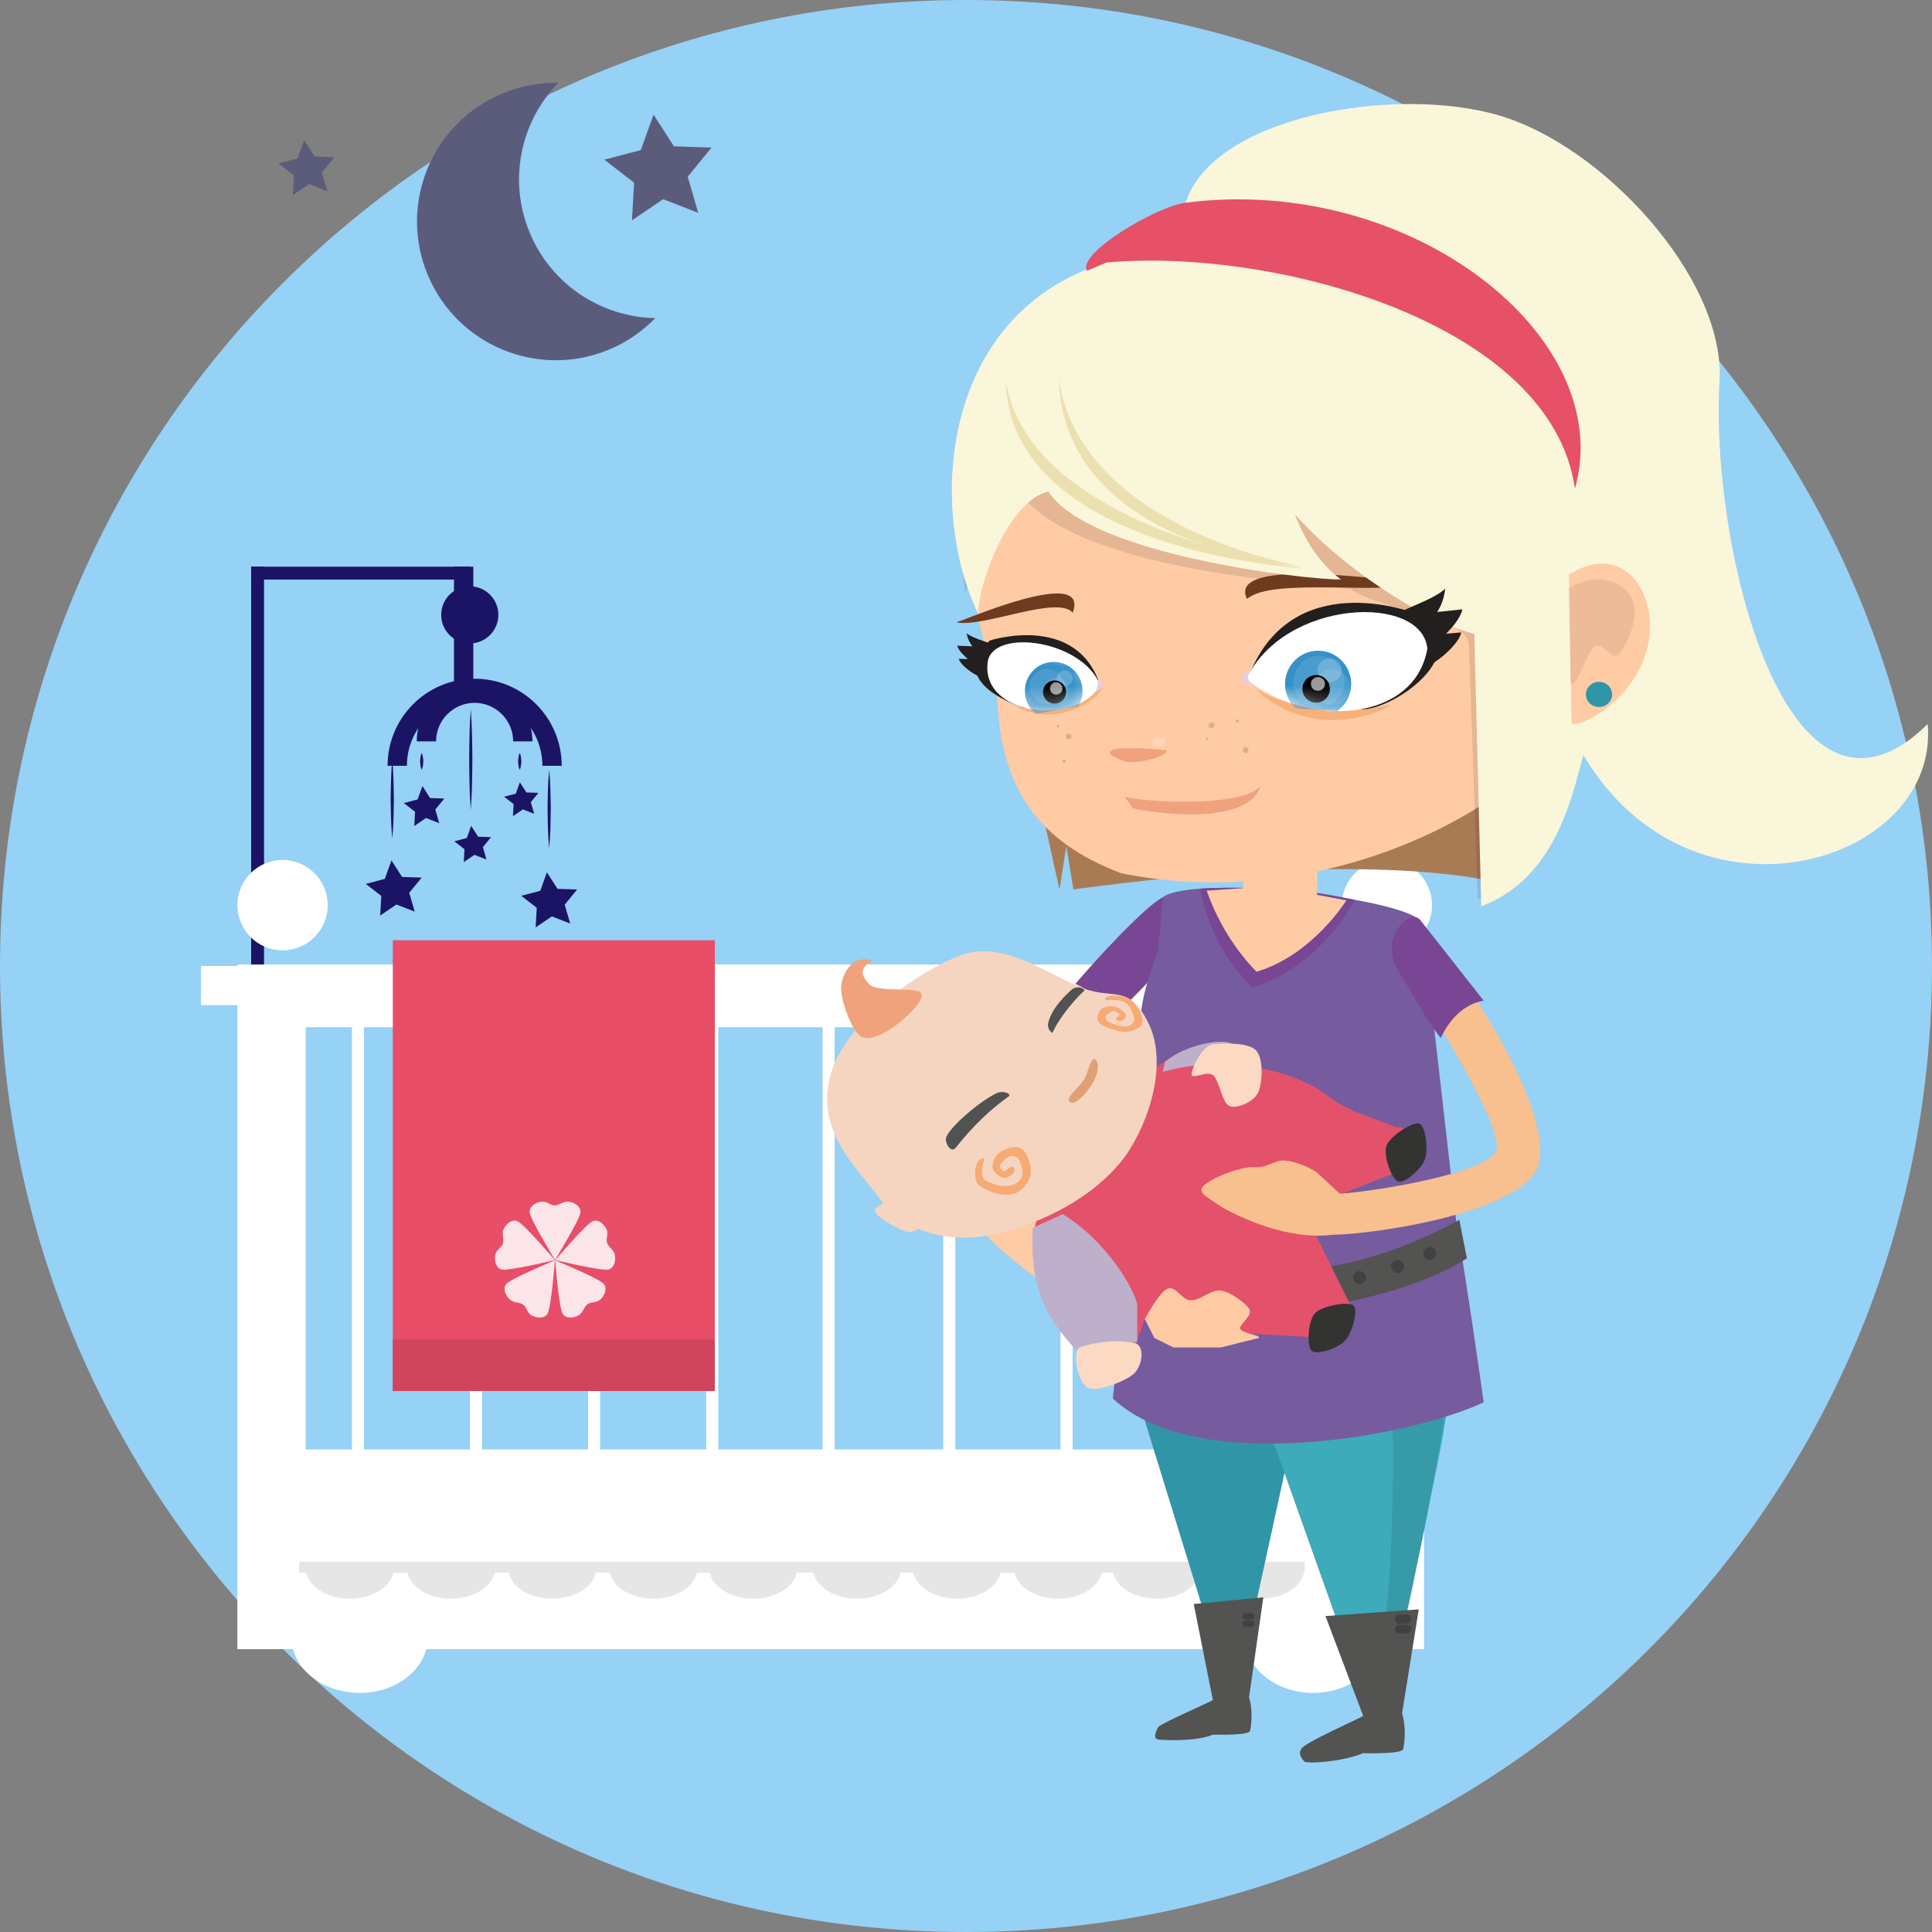 <svg width="100" height="100" viewBox="0 0 100 100" fill="none" xmlns="http://www.w3.org/2000/svg">
<rect x="0" y="0" width="100" height="100" fill="#808080" stroke="none"/>
<path d="M50 100C77.614 100 100 77.614 100 50C100 22.386 77.614 0 50 0C22.386 0 0 22.386 0 50C0 77.614 22.386 100 50 100Z" fill="#96D1F6"/>
<path d="M27.409 12.023C26.285 9.295 26.965 6.277 28.896 4.287C27.941 4.268 26.967 4.439 26.029 4.827C22.363 6.339 20.616 10.535 22.128 14.201C23.639 17.866 27.836 19.614 31.503 18.103C32.442 17.715 33.252 17.15 33.916 16.465C31.145 16.413 28.533 14.751 27.409 12.023Z" fill="#5B5C7C"/>
<path d="M36.831 7.636L35.596 9.146L36.139 11.017L34.323 10.31L32.71 11.405L32.821 9.458L31.281 8.263L33.167 7.768L33.829 5.934L34.883 7.574L36.831 7.636Z" fill="#5B5C7C"/>
<path d="M17.305 8.135L16.661 8.921L16.944 9.897L15.997 9.527L15.157 10.098L15.215 9.083L14.412 8.461L15.395 8.203L15.74 7.246L16.289 8.101L17.305 8.135Z" fill="#5B5C7C"/>
<path d="M20.304 39.34C20.373 40.017 20.377 40.693 20.387 41.37C20.377 42.047 20.373 42.723 20.304 43.4C20.235 42.723 20.231 42.047 20.221 41.37C20.231 40.693 20.235 40.017 20.304 39.34Z" fill="#1B1464"/>
<path d="M28.425 39.85C28.494 40.526 28.498 41.203 28.509 41.88C28.498 42.556 28.494 43.233 28.425 43.91C28.356 43.233 28.352 42.556 28.342 41.88C28.351 41.204 28.357 40.527 28.425 39.85Z" fill="#1B1464"/>
<path d="M29.873 46.039L29.229 46.826L29.512 47.801L28.565 47.433L27.724 48.003L27.783 46.988L26.98 46.366L27.963 46.108L28.308 45.152L28.857 46.006L29.873 46.039Z" fill="#1B1464"/>
<path d="M25.417 43.33L24.994 43.847L25.18 44.489L24.556 44.246L24.004 44.622L24.042 43.954L23.514 43.545L24.161 43.375L24.388 42.746L24.748 43.308L25.417 43.33Z" fill="#1B1464"/>
<path d="M21.827 45.424L21.183 46.209L21.466 47.186L20.519 46.818L19.679 47.386L19.737 46.373L18.934 45.751L19.917 45.492L20.262 44.535L20.81 45.391L21.827 45.424Z" fill="#1B1464"/>
<path d="M22.998 41.331L22.532 41.901L22.736 42.608L22.051 42.34L21.442 42.754L21.484 42.018L20.902 41.567L21.614 41.38L21.865 40.688L22.262 41.307L22.998 41.331Z" fill="#1B1464"/>
<path d="M27.87 41.038L27.474 41.522L27.649 42.121L27.067 41.895L26.549 42.245L26.586 41.622L26.092 41.238L26.696 41.08L26.909 40.492L27.246 41.017L27.87 41.038Z" fill="#1B1464"/>
<path d="M23.998 29.332V35.999" stroke="#1B1464" stroke-miterlimit="10"/>
<path d="M24.315 33.304C25.132 33.304 25.795 32.642 25.795 31.825C25.795 31.008 25.132 30.346 24.315 30.346C23.498 30.346 22.836 31.008 22.836 31.825C22.836 32.642 23.498 33.304 24.315 33.304Z" fill="#1B1464"/>
<path d="M20.561 39.638C20.561 37.425 22.355 35.631 24.567 35.631C26.78 35.631 28.574 37.425 28.574 39.638" stroke="#1B1464" stroke-miterlimit="10"/>
<path d="M22.072 38.373C22.072 36.998 23.188 35.881 24.566 35.881C25.943 35.881 27.059 36.998 27.059 38.373" stroke="#1B1464" stroke-miterlimit="10"/>
<path d="M24.366 36.711C24.435 37.578 24.44 38.444 24.45 39.311C24.44 40.178 24.436 41.044 24.366 41.911C24.297 41.044 24.293 40.178 24.283 39.311C24.293 38.444 24.298 37.578 24.366 36.711Z" fill="#1B1464"/>
<path d="M21.828 38.971C21.896 39.117 21.901 39.263 21.911 39.409C21.901 39.555 21.897 39.701 21.828 39.847C21.758 39.701 21.754 39.555 21.744 39.409C21.753 39.263 21.759 39.117 21.828 38.971Z" fill="#1B1464"/>
<path d="M26.902 38.971C26.97 39.117 26.975 39.263 26.985 39.409C26.975 39.555 26.971 39.701 26.902 39.847C26.832 39.701 26.828 39.555 26.818 39.409C26.828 39.263 26.833 39.117 26.902 38.971Z" fill="#1B1464"/>
<path d="M24.333 29.332H13V29.999H24.333V29.332Z" fill="#1B1464"/>
<path d="M13.667 29.332H13V49.999H13.667V29.332Z" fill="#1B1464"/>
<path fill-rule="evenodd" clip-rule="evenodd" d="M22.235 81.561L22.231 81.57L22.223 81.575C22.214 81.581 21.343 82.131 20.601 81.729C20.599 81.728 20.503 81.675 20.376 81.597C20.855 81.987 21.448 82.576 21.411 83.079V83.814V83.872L21.363 83.839C21.359 83.835 20.968 83.567 20.734 83.538L20.727 83.537L20.721 83.533C20.712 83.527 19.855 82.957 19.533 82.16C19.504 82.89 19.37 83.736 18.917 83.962C18.895 83.975 18.381 84.243 18.127 84.147L18.102 84.138L18.107 84.112C18.108 84.108 18.195 83.658 18.078 83.334L18.074 83.323L18.077 83.313C18.081 83.303 18.378 82.468 18.703 81.804C18.067 82.267 17.963 82.388 17.952 82.416L17.951 82.418L17.95 82.42C17.947 82.425 17.875 82.546 17.67 82.594C17.425 82.65 16.965 82.604 16.163 82.063L16.139 82.047L16.154 82.022C16.188 81.967 17.001 80.66 17.925 80.784C17.928 80.784 18.179 80.797 18.469 80.836C17.307 80.195 17.372 78.778 17.373 78.763L17.373 78.749L17.383 78.741C17.556 78.597 17.647 78.061 17.648 78.056L17.659 77.992L17.701 78.041C17.907 78.277 18.236 78.397 18.239 78.399L18.235 78.397C19.093 78.578 19.421 79.291 19.544 79.903C19.652 79.496 19.885 79.206 20.235 79.073C20.427 78.982 20.929 78.698 20.953 78.486L21.012 78.48C21.033 78.546 21.499 80.022 20.914 80.566C21.626 80.41 22.121 80.453 22.381 80.7L22.379 80.698C22.382 80.701 22.765 80.992 22.96 80.908L22.988 80.962C22.981 80.967 22.322 81.358 22.235 81.561ZM19.961 81.138C19.957 81.124 19.948 81.109 19.941 81.096C19.937 81.086 19.935 81.078 19.929 81.07C19.921 81.055 19.909 81.043 19.898 81.031C19.891 81.023 19.886 81.015 19.879 81.007C19.869 80.998 19.857 80.992 19.846 80.983C19.834 80.974 19.824 80.964 19.811 80.956C19.779 80.937 19.743 80.922 19.707 80.913C19.671 80.903 19.632 80.898 19.593 80.898H19.583C19.547 80.898 19.513 80.903 19.479 80.912C19.46 80.918 19.443 80.926 19.426 80.933C19.412 80.938 19.398 80.942 19.385 80.949C19.368 80.957 19.355 80.969 19.34 80.98C19.329 80.989 19.316 80.995 19.306 81.004C19.295 81.016 19.288 81.028 19.279 81.04C19.269 81.053 19.256 81.065 19.248 81.079C19.223 81.122 19.21 81.168 19.21 81.213C19.21 81.268 19.227 81.321 19.263 81.371C19.307 81.436 19.381 81.478 19.463 81.504C19.479 81.508 19.493 81.518 19.511 81.522C19.539 81.526 19.565 81.528 19.59 81.528C19.749 81.528 19.893 81.444 19.947 81.318C19.953 81.305 19.957 81.296 19.959 81.286C19.967 81.258 19.971 81.236 19.971 81.213C19.971 81.187 19.968 81.162 19.961 81.138Z" fill="white"/>
<path d="M75.378 49.998H10.406V52.028H75.378V49.998Z" fill="white"/>
<path d="M12.287 49.922V85.359H73.712V49.922H12.287ZM70.176 75.022H15.824V53.17H70.175L70.176 75.022Z" fill="white"/>
<path d="M18.84 52.598H18.215V76.025H18.84V52.598Z" fill="white"/>
<path d="M24.953 52.598H24.328V76.025H24.953V52.598Z" fill="white"/>
<path d="M31.062 52.598H30.438V76.025H31.062V52.598Z" fill="white"/>
<path d="M37.177 52.598H36.553V76.025H37.177V52.598Z" fill="white"/>
<path d="M43.201 52.598H42.576V76.025H43.201V52.598Z" fill="white"/>
<path d="M49.449 52.598H48.824V76.025H49.449V52.598Z" fill="white"/>
<path d="M55.517 52.598H54.893V76.025H55.517V52.598Z" fill="white"/>
<path d="M61.631 52.914H61.006V76.34H61.631V52.914Z" fill="white"/>
<path d="M66.004 52.914H65.379V76.34H66.004V52.914Z" fill="white"/>
<path d="M67.969 87.624C69.916 87.624 71.494 86.344 71.494 84.764C71.494 83.185 69.916 81.904 67.969 81.904C66.022 81.904 64.443 83.185 64.443 84.764C64.443 86.344 66.022 87.624 67.969 87.624Z" fill="white"/>
<path d="M18.617 87.624C20.564 87.624 22.142 86.344 22.142 84.764C22.142 83.185 20.564 81.904 18.617 81.904C16.67 81.904 15.092 83.185 15.092 84.764C15.092 86.344 16.67 87.624 18.617 87.624Z" fill="white"/>
<path d="M14.626 49.189C15.917 49.189 16.964 48.142 16.964 46.85C16.964 45.559 15.917 44.512 14.626 44.512C13.334 44.512 12.287 45.559 12.287 46.85C12.287 48.142 13.334 49.189 14.626 49.189Z" fill="white"/>
<path d="M71.786 49.189C73.078 49.189 74.125 48.142 74.125 46.85C74.125 45.559 73.078 44.512 71.786 44.512C70.494 44.512 69.447 45.559 69.447 46.85C69.447 48.142 70.494 49.189 71.786 49.189Z" fill="white"/>
<path d="M67.531 80.205H15.486V81.398H67.531V80.205Z" fill="#E6E6E6"/>
<path d="M18.109 82.745C19.367 82.745 20.387 82.043 20.387 81.177C20.387 80.311 19.367 79.609 18.109 79.609C16.852 79.609 15.832 80.311 15.832 81.177C15.832 82.043 16.852 82.745 18.109 82.745Z" fill="#E6E6E6"/>
<path d="M23.346 82.745C24.603 82.745 25.623 82.043 25.623 81.177C25.623 80.311 24.603 79.609 23.346 79.609C22.088 79.609 21.068 80.311 21.068 81.177C21.068 82.043 22.088 82.745 23.346 82.745Z" fill="#E6E6E6"/>
<path d="M28.584 82.745C29.842 82.745 30.861 82.043 30.861 81.177C30.861 80.311 29.842 79.609 28.584 79.609C27.326 79.609 26.307 80.311 26.307 81.177C26.307 82.043 27.326 82.745 28.584 82.745Z" fill="#E6E6E6"/>
<path d="M33.82 82.745C35.078 82.745 36.098 82.043 36.098 81.177C36.098 80.311 35.078 79.609 33.82 79.609C32.563 79.609 31.543 80.311 31.543 81.177C31.543 82.043 32.563 82.745 33.82 82.745Z" fill="#E6E6E6"/>
<path d="M38.988 82.745C40.246 82.745 41.266 82.043 41.266 81.177C41.266 80.311 40.246 79.609 38.988 79.609C37.73 79.609 36.711 80.311 36.711 81.177C36.711 82.043 37.73 82.745 38.988 82.745Z" fill="#E6E6E6"/>
<path d="M44.359 82.745C45.617 82.745 46.637 82.043 46.637 81.177C46.637 80.311 45.617 79.609 44.359 79.609C43.102 79.609 42.082 80.311 42.082 81.177C42.082 82.043 43.102 82.745 44.359 82.745Z" fill="#E6E6E6"/>
<path d="M49.529 82.745C50.787 82.745 51.807 82.043 51.807 81.177C51.807 80.311 50.787 79.609 49.529 79.609C48.272 79.609 47.252 80.311 47.252 81.177C47.252 82.043 48.272 82.745 49.529 82.745Z" fill="#E6E6E6"/>
<path d="M54.768 82.745C56.025 82.745 57.045 82.043 57.045 81.177C57.045 80.311 56.025 79.609 54.768 79.609C53.51 79.609 52.49 80.311 52.49 81.177C52.49 82.043 53.51 82.745 54.768 82.745Z" fill="#E6E6E6"/>
<path d="M59.871 82.745C61.129 82.745 62.148 82.043 62.148 81.177C62.148 80.311 61.129 79.609 59.871 79.609C58.613 79.609 57.594 80.311 57.594 81.177C57.594 82.043 58.613 82.745 59.871 82.745Z" fill="#E6E6E6"/>
<path d="M65.242 82.745C66.5 82.745 67.519 82.043 67.519 81.177C67.519 80.311 66.5 79.609 65.242 79.609C63.984 79.609 62.965 80.311 62.965 81.177C62.965 82.043 63.984 82.745 65.242 82.745Z" fill="#E6E6E6"/>
<path d="M68.426 76.291H15.092V80.836H68.426V76.291Z" fill="white"/>
<path d="M36.999 48.666H20.332V71.999H36.999V48.666Z" fill="#E84E68"/>
<path d="M36.999 69.332H20.332V71.999H36.999V69.332Z" fill="#D0455C"/>
<path opacity="0.85" fill-rule="evenodd" clip-rule="evenodd" d="M31.787 64.844C31.901 65.072 31.853 65.62 31.496 65.709C31.139 65.799 28.743 65.22 28.743 65.22C28.743 65.22 30.341 63.344 30.683 63.207C31.024 63.069 31.385 63.484 31.427 63.736C31.469 63.988 31.348 64.148 31.427 64.348C31.505 64.548 31.671 64.614 31.787 64.844ZM27.414 62.744C27.389 62.376 27.895 62.162 28.148 62.2C28.401 62.238 28.515 62.402 28.73 62.39C28.945 62.376 29.059 62.238 29.312 62.2C29.565 62.162 30.071 62.377 30.046 62.744C30.021 63.11 28.73 65.211 28.73 65.211C28.73 65.211 27.439 63.11 27.414 62.744ZM25.965 65.708C25.608 65.62 25.56 65.072 25.674 64.843C25.788 64.613 25.98 64.556 26.035 64.348C26.089 64.14 25.992 63.988 26.034 63.736C26.076 63.484 26.437 63.068 26.778 63.206C27.119 63.343 28.719 65.22 28.719 65.22C28.719 65.22 26.322 65.798 25.965 65.708ZM28.723 65.234C28.723 65.234 28.532 67.693 28.337 68.004C28.141 68.316 27.605 68.192 27.423 68.012C27.241 67.834 27.245 67.634 27.063 67.518C26.882 67.401 26.708 67.447 26.481 67.329C26.253 67.211 25.971 66.739 26.207 66.457C26.444 66.175 28.723 65.234 28.723 65.234ZM31.253 66.457C31.489 66.739 31.206 67.211 30.979 67.329C30.752 67.447 30.563 67.381 30.396 67.518C30.229 67.654 30.219 67.834 30.037 68.012C29.855 68.192 29.318 68.316 29.123 68.004C28.928 67.692 28.737 65.234 28.737 65.234C28.737 65.234 31.016 66.175 31.253 66.457Z" fill="white"/>
<path fill-rule="evenodd" clip-rule="evenodd" d="M59.902 46.959C58.805 47.087 49.759 56.989 49.487 60.671C49.216 64.352 57.203 68.238 58.273 69.049L60.247 68.202C59.837 67.2 52.566 63.2 52.475 60.243C52.385 57.286 59.185 51.506 59.705 50.459L59.902 46.959Z" fill="#FFCBA5"/>
<path d="M57.363 52.931C58.697 51.527 59.931 50.396 60.133 49.986L60.316 46.402C59.837 46.458 57.785 48.461 55.668 50.913C56.265 51.194 57.085 51.781 57.363 52.931Z" fill="#784694"/>
<path fill-rule="evenodd" clip-rule="evenodd" d="M56.826 67.033L60.013 67.083L68.851 67.401L74.251 65.473C74.983 68.875 75.73 69.57 74.179 76.845C72.385 85.946 71.799 87.536 71.746 88.216L70.734 88.181L66.297 75.703L66.486 76.244L64.096 87.191H63.467L57.391 67.483" fill="#3195A8"/>
<path fill-rule="evenodd" clip-rule="evenodd" d="M64.456 67.2L74.249 65.43C74.98 68.832 75.728 69.527 74.176 76.803C72.383 85.903 71.797 87.493 71.744 88.174L70.731 88.138L66.296 75.662L66.484 76.202L63.434 68.083" fill="#3DABBA"/>
<path opacity="0.102" fill-rule="evenodd" clip-rule="evenodd" d="M71.778 66.781L74.216 65.473C74.893 68.875 75.502 69.982 74.148 76.845C72.486 85.946 71.944 87.536 71.896 88.216L70.957 88.181C70.957 88.181 72.825 82.565 71.778 66.781Z" fill="black"/>
<path fill-rule="evenodd" clip-rule="evenodd" d="M73.613 47.793C73.174 46.535 62.011 45.232 60.204 46.422L59.308 55.83L57.603 72.389C61.93 76.438 73.034 74.353 76.795 72.582C76.795 72.582 76.082 67.443 75.383 63.291L73.613 47.793Z" fill="#765B9E"/>
<path fill-rule="evenodd" clip-rule="evenodd" d="M64.759 45.985C64.204 45.895 62.135 45.995 62.135 45.995C62.669 49.24 64.845 51.105 64.845 51.105C68.427 50.003 70.121 46.574 70.121 46.574C70.121 46.574 68.249 46.187 68.025 46.213" fill="#784694"/>
<path fill-rule="evenodd" clip-rule="evenodd" d="M67.428 90.441C67.849 90.063 69.975 89.129 70.56 88.817L68.606 83.647L73.434 83.301L72.57 88.685C72.57 88.685 72.842 89.412 72.63 90.533C72.578 90.805 70.56 90.743 70.56 90.743C69.733 91.101 68.137 91.297 67.542 91.2C67.542 91.201 67.055 90.778 67.428 90.441Z" fill="#535352"/>
<path fill-rule="evenodd" clip-rule="evenodd" d="M59.97 90.04C60.53 90.093 62.008 90.118 62.778 89.785C62.778 89.785 64.656 89.842 64.704 89.588C64.902 88.546 64.648 87.87 64.648 87.87L65.39 82.678L61.787 83.023L62.778 87.995C62.235 88.283 60.405 89.066 59.97 89.366C59.97 89.366 59.567 90.001 59.97 90.04Z" fill="#535352"/>
<path fill-rule="evenodd" clip-rule="evenodd" d="M60.247 47.791C60.379 49.085 58.112 52.158 59.449 55.042Z" fill="#765B9E"/>
<path fill-rule="evenodd" clip-rule="evenodd" d="M55.558 46.036L55.192 43.8L54.84 46.043L52.549 35.74L76.65 35.898L76.865 45.548C76.865 45.548 70.507 44.002 55.558 46.036Z" fill="#A97B55"/>
<path d="M53.515 40.46C53.596 40.46 53.661 40.395 53.661 40.314C53.661 40.233 53.596 40.168 53.515 40.168C53.434 40.168 53.369 40.233 53.369 40.314C53.369 40.395 53.434 40.46 53.515 40.46Z" fill="#DCAC8B"/>
<path fill-rule="evenodd" clip-rule="evenodd" d="M51.63 36.324C51.847 40.701 53.613 43.52 58.024 45.198C66.779 46.948 74.143 43.459 77.137 41.363C81.789 37.665 81.885 28.65 79.431 22.375C72.039 20.536 66.919 16.786 57.253 16.854C52.705 19.205 51.065 23.854 50.469 28.486C50.111 31.648 51.303 33.869 51.63 36.324Z" fill="#FFCBA5"/>
<path d="M54.772 37.661C54.809 37.661 54.838 37.631 54.838 37.594C54.838 37.557 54.809 37.527 54.772 37.527C54.735 37.527 54.705 37.557 54.705 37.594C54.705 37.631 54.735 37.661 54.772 37.661Z" fill="#DCAC8B"/>
<path d="M55.314 38.263C55.395 38.263 55.46 38.197 55.46 38.117C55.46 38.036 55.395 37.971 55.314 37.971C55.233 37.971 55.168 38.036 55.168 38.117C55.168 38.197 55.233 38.263 55.314 38.263Z" fill="#DCAC8B"/>
<path d="M55.082 39.493C55.126 39.493 55.162 39.451 55.162 39.399C55.162 39.347 55.126 39.305 55.082 39.305C55.038 39.305 55.002 39.347 55.002 39.399C55.002 39.451 55.038 39.493 55.082 39.493Z" fill="#DCAC8B"/>
<path fill-rule="evenodd" clip-rule="evenodd" d="M62.493 38.293C62.46 38.308 62.421 38.293 62.405 38.259C62.392 38.225 62.407 38.186 62.441 38.172C62.475 38.157 62.515 38.172 62.527 38.205C62.543 38.241 62.527 38.279 62.493 38.293Z" fill="#DCAC8B"/>
<path d="M62.561 37.602C62.593 37.676 62.684 37.708 62.764 37.674C62.845 37.639 62.885 37.551 62.853 37.477C62.821 37.402 62.73 37.37 62.649 37.404C62.569 37.439 62.529 37.527 62.561 37.602Z" fill="#DCAC8B"/>
<path fill-rule="evenodd" clip-rule="evenodd" d="M64.534 38.971C64.46 39.004 64.371 38.964 64.337 38.882C64.301 38.802 64.333 38.71 64.407 38.679C64.483 38.647 64.571 38.686 64.605 38.767C64.64 38.849 64.608 38.94 64.534 38.971Z" fill="#DCAC8B"/>
<path d="M63.958 37.354C63.975 37.394 64.027 37.411 64.074 37.391C64.121 37.371 64.145 37.322 64.129 37.282C64.111 37.242 64.059 37.225 64.012 37.245C63.965 37.265 63.941 37.314 63.958 37.354Z" fill="#DCAC8B"/>
<path fill-rule="evenodd" clip-rule="evenodd" d="M57.498 38.883C57.174 38.983 58.113 39.466 58.596 39.458C59.08 39.449 60.42 39.159 60.395 38.833C59.289 38.714 57.558 38.652 57.498 38.883Z" fill="#F0A27D"/>
<path opacity="0.2" fill-rule="evenodd" clip-rule="evenodd" d="M59.664 38.415C59.661 38.29 59.809 38.186 59.992 38.184C60.176 38.18 60.326 38.28 60.329 38.403C60.33 38.528 60.184 38.632 59.999 38.636C59.817 38.638 59.666 38.54 59.664 38.415Z" fill="white"/>
<path fill-rule="evenodd" clip-rule="evenodd" d="M58.225 41.248L58.627 41.834C59.419 42.045 64.549 42.837 65.235 40.699C64.207 41.825 59.217 41.507 58.225 41.248Z" fill="#F0A27D"/>
<path opacity="0.102" fill-rule="evenodd" clip-rule="evenodd" d="M49.958 30.687C50.709 28.832 51.109 27.371 52.907 25.673C55.868 29.261 65.577 30.043 69.874 30.478C71.474 31.611 76.013 31.942 76.032 33.387L76.49 46.577C77.561 45.713 77.405 46.094 78.364 44.966L78.536 31.901L65.07 24.123L52.366 23.947L49.799 29.037L49.958 30.687Z" fill="black"/>
<path fill-rule="evenodd" clip-rule="evenodd" d="M64.547 31.003C65.82 29.875 71.4 30.804 73.465 30.2C72.495 30.127 63.401 28.707 64.547 31.003Z" fill="#6F3B1F"/>
<path fill-rule="evenodd" clip-rule="evenodd" d="M55.525 31.71C54.713 30.79 50.877 32.505 49.502 32.212C50.166 32.002 56.414 29.303 55.525 31.71Z" fill="#6F3B1F"/>
<path fill-rule="evenodd" clip-rule="evenodd" d="M50.622 31.761C50.656 30.167 52.175 25.952 54.262 25.438C56.383 28.728 67.553 30.008 69.408 29.995C68.261 29.121 67.502 27.909 67.029 26.619C69.239 29.165 73.483 32.093 76.311 32.813L76.67 46.905C80.665 45.441 81.455 40.763 81.958 39.086C87.593 48.6 100.402 44.721 99.778 37.476C92.501 44.635 88.471 28.254 89.009 19.635C89.227 14.339 82.965 7.55 77.592 5.974C72.219 4.399 62.8 6.005 61.37 10.491L56.491 13.848C48.641 16.842 48.076 26.412 50.622 31.761Z" fill="#FAF6DA"/>
<path fill-rule="evenodd" clip-rule="evenodd" d="M57.266 13.589C65.878 12.807 80.304 16.667 81.518 25.295C83.736 17.456 73.035 8.995 61.37 10.492C59.851 10.687 55.738 13.111 56.265 14.017L57.266 13.589Z" fill="#E65069"/>
<path fill-rule="evenodd" clip-rule="evenodd" d="M67.61 29.444C61.068 28.906 52.18 26.379 52.066 19.727C53.023 25.716 61.714 28.489 67.61 29.444Z" fill="#EBE0AF"/>
<path fill-rule="evenodd" clip-rule="evenodd" d="M67.375 29.329C62.097 28.77 54.922 26.214 54.809 19.561C55.6 25.552 62.616 28.355 67.375 29.329Z" fill="#EBE0AF"/>
<path fill-rule="evenodd" clip-rule="evenodd" d="M81.211 29.739L81.342 37.449C81.985 37.702 85.461 35.691 85.404 32.334C85.366 30.091 83.685 28.181 81.211 29.739Z" fill="#FFCBA5"/>
<path d="M82.753 35.291C82.379 35.297 82.08 35.594 82.086 35.954C82.092 36.313 82.401 36.6 82.775 36.594C83.15 36.587 83.448 36.29 83.442 35.931C83.436 35.571 83.127 35.285 82.753 35.291Z" fill="#3195A8"/>
<path opacity="0.502" fill-rule="evenodd" clip-rule="evenodd" d="M81.209 30.445C82.756 29.502 84.235 30.172 84.53 31.168C84.868 32.132 84.113 33.488 83.782 33.868C83.45 34.249 82.956 33.2 82.541 33.45C82.127 33.697 81.586 35.744 81.293 35.358C81.28 33.855 81.222 31.948 81.209 30.445Z" fill="#DCAC8B"/>
<path fill-rule="evenodd" clip-rule="evenodd" d="M67.269 36.719C66.499 35.993 66.458 34.777 67.183 34.003C67.901 33.231 69.108 33.191 69.879 33.913C70.649 34.639 70.689 35.854 69.966 36.629C69.881 36.72 69.788 36.805 69.684 36.878L67.269 36.719Z" fill="#417BB4"/>
<path fill-rule="evenodd" clip-rule="evenodd" d="M64.652 34.706C64.556 34.669 64.353 35.038 64.41 35.156C64.47 35.275 64.961 35.48 64.999 35.408C64.75 35.184 64.723 34.992 64.652 34.706Z" fill="#E8CCE0"/>
<path opacity="0.102" fill-rule="evenodd" clip-rule="evenodd" d="M67.149 35.213C67.135 34.391 67.783 33.715 68.598 33.701C69.409 33.687 70.081 34.341 70.094 35.162C70.108 35.984 69.459 36.66 68.649 36.674C67.834 36.688 67.162 36.035 67.149 35.213Z" fill="white"/>
<path opacity="0.102" fill-rule="evenodd" clip-rule="evenodd" d="M68.359 35.54C68.35 34.966 68.808 34.496 69.377 34.486C69.951 34.477 70.425 34.931 70.436 35.505C70.445 36.078 69.987 36.553 69.412 36.562C68.844 36.572 68.37 36.114 68.359 35.54Z" fill="white"/>
<path opacity="0.2" fill-rule="evenodd" clip-rule="evenodd" d="M68.551 34.536C68.543 34.162 68.846 33.852 69.228 33.846C69.612 33.839 69.924 34.139 69.931 34.513C69.937 34.888 69.635 35.199 69.252 35.205C68.869 35.211 68.556 34.913 68.551 34.536Z" fill="white"/>
<path fill-rule="evenodd" clip-rule="evenodd" d="M64.941 35.623C67.452 38.084 70.836 37.271 72.011 36.473C70.627 36.784 67.646 37.202 64.941 35.623Z" fill="#F6B17B"/>
<path opacity="0.102" fill-rule="evenodd" clip-rule="evenodd" d="M52.725 35.334C52.715 34.782 53.157 34.328 53.718 34.319C54.275 34.309 54.738 34.748 54.747 35.299C54.757 35.85 54.31 36.305 53.751 36.315C53.191 36.324 52.733 35.884 52.725 35.334Z" fill="white"/>
<path opacity="0.102" fill-rule="evenodd" clip-rule="evenodd" d="M53.547 35.535C53.54 35.146 53.85 34.824 54.24 34.816C54.631 34.81 54.95 35.121 54.958 35.511C54.964 35.898 54.655 36.222 54.265 36.23C53.874 36.236 53.554 35.922 53.547 35.535Z" fill="white"/>
<path opacity="0.2" d="M54.73 34.401C54.474 34.406 54.271 34.609 54.275 34.855C54.28 35.102 54.49 35.298 54.745 35.293C55 35.289 55.204 35.086 55.199 34.839C55.195 34.593 54.985 34.397 54.73 34.401Z" fill="white"/>
<path fill-rule="evenodd" clip-rule="evenodd" d="M53.498 35.649C53.492 35.283 53.786 34.98 54.154 34.973C54.523 34.967 54.822 35.259 54.829 35.627C54.835 35.997 54.545 36.299 54.176 36.307C53.808 36.312 53.504 36.021 53.498 35.649Z" fill="black"/>
<path fill-rule="evenodd" clip-rule="evenodd" d="M67.67 35.614C67.662 35.175 68.01 34.812 68.448 34.805C68.888 34.797 69.249 35.148 69.257 35.586C69.265 36.026 68.915 36.388 68.475 36.395C68.037 36.403 67.677 36.053 67.67 35.614Z" fill="black"/>
<path fill-rule="evenodd" clip-rule="evenodd" d="M52.633 36.59C54.812 36.925 55.821 36.322 57.044 35.578C56.846 36.285 54.661 37.669 52.633 36.59Z" fill="#F6B17B"/>
<path opacity="0.6" fill-rule="evenodd" clip-rule="evenodd" d="M54.09 35.592C54.085 35.392 54.241 35.228 54.438 35.225C54.638 35.221 54.802 35.38 54.805 35.58C54.809 35.778 54.651 35.938 54.451 35.941C54.252 35.945 54.093 35.791 54.09 35.592Z" fill="white"/>
<path opacity="0.6" fill-rule="evenodd" clip-rule="evenodd" d="M68.229 35.333C68.225 35.116 68.407 34.936 68.631 34.932C68.857 34.928 69.044 35.102 69.048 35.318C69.051 35.541 68.869 35.72 68.645 35.724C68.42 35.728 68.232 35.555 68.229 35.333Z" fill="white"/>
<path fill-rule="evenodd" clip-rule="evenodd" d="M52.775 34.372C52.235 33.335 50.669 33.277 50.035 32.781C50.079 33.047 50.212 33.316 50.332 33.453L49.543 33.422C49.642 33.714 49.93 33.966 50.098 34.112L49.628 34.101C49.699 34.414 50.486 35.069 51.3 35.228C50.81 35.009 50.653 34.676 50.688 33.995C50.807 33.611 52 33.413 52.775 34.372Z" fill="#231F1F"/>
<path fill-rule="evenodd" clip-rule="evenodd" d="M70.414 33.54C71.195 31.668 73.8 31.403 74.802 30.471C74.759 30.94 74.567 31.426 74.385 31.677L75.696 31.541C75.563 32.058 75.113 32.531 74.849 32.802L75.633 32.733C75.549 33.291 74.311 34.517 72.972 34.881C73.765 34.447 73.989 33.847 73.851 32.661C73.609 32.003 71.598 31.781 70.414 33.54Z" fill="#231F1F"/>
<path d="M51.237 33.151C51.237 33.151 55.714 31.704 56.939 35.46L56.659 35.839L52.991 36.632C52.991 36.632 48.841 35.395 51.237 33.151Z" fill="#231F1F"/>
<path d="M70.298 36.697C71.852 36.986 76.809 33.663 73.195 31.727C73.195 31.727 66.757 29.226 64.586 35.134C64.586 35.134 70.242 36.723 70.298 36.697Z" fill="#231F1F"/>
<path fill-rule="evenodd" clip-rule="evenodd" d="M64.508 35.151C66.489 30.978 73.608 30.719 73.879 33.574C73.22 37.396 67.683 37.71 64.508 35.151Z" fill="white"/>
<mask id="mask0_4484_99381" style="mask-type:luminance" maskUnits="userSpaceOnUse" x="64" y="31" width="10" height="6">
<path d="M64.508 35.149C66.489 30.976 73.608 30.717 73.879 33.572C73.22 37.394 67.683 37.708 64.508 35.149Z" fill="white"/>
</mask>
<g mask="url(#mask0_4484_99381)">
<path fill-rule="evenodd" clip-rule="evenodd" d="M67.056 36.662C66.365 36.01 66.33 34.92 66.977 34.227C67.622 33.532 68.704 33.497 69.395 34.145C70.086 34.797 70.122 35.886 69.473 36.579C69.397 36.663 69.315 36.738 69.221 36.803L67.056 36.662Z" fill="#3591C8"/>
<path opacity="0.102" fill-rule="evenodd" clip-rule="evenodd" d="M66.948 35.309C66.934 34.572 67.517 33.966 68.246 33.953C68.974 33.941 69.575 34.527 69.588 35.264C69.6 36.001 69.018 36.607 68.293 36.619C67.562 36.631 66.96 36.045 66.948 35.309Z" fill="white"/>
<path opacity="0.102" fill-rule="evenodd" clip-rule="evenodd" d="M68.031 35.601C68.023 35.086 68.434 34.665 68.945 34.656C69.459 34.648 69.882 35.054 69.893 35.569C69.901 36.084 69.491 36.508 68.977 36.517C68.465 36.526 68.041 36.116 68.031 35.601Z" fill="white"/>
<path opacity="0.2" fill-rule="evenodd" clip-rule="evenodd" d="M68.203 34.704C68.198 34.367 68.467 34.089 68.81 34.084C69.155 34.078 69.435 34.347 69.44 34.683C69.447 35.019 69.174 35.296 68.831 35.302C68.487 35.307 68.209 35.039 68.203 34.704Z" fill="white"/>
<path fill-rule="evenodd" clip-rule="evenodd" d="M67.414 35.668C67.407 35.274 67.719 34.949 68.111 34.943C68.506 34.937 68.83 35.25 68.836 35.644C68.844 36.036 68.531 36.361 68.136 36.368C67.743 36.375 67.421 36.061 67.414 35.668Z" fill="black"/>
<path opacity="0.6" fill-rule="evenodd" clip-rule="evenodd" d="M67.85 35.403C67.846 35.208 68.009 35.046 68.209 35.043C68.412 35.039 68.578 35.196 68.582 35.39C68.585 35.589 68.424 35.75 68.222 35.753C68.021 35.757 67.854 35.602 67.85 35.403Z" fill="white"/>
</g>
<path fill-rule="evenodd" clip-rule="evenodd" d="M56.946 35.464C55.704 37.642 50.633 37.041 51.139 34.169C51.555 32.52 56.045 33.158 56.946 35.464Z" fill="white"/>
<mask id="mask1_4484_99381" style="mask-type:luminance" maskUnits="userSpaceOnUse" x="51" y="33" width="6" height="4">
<path d="M56.944 35.462C55.702 37.64 50.631 37.039 51.137 34.167C51.553 32.518 56.043 33.156 56.944 35.462Z" fill="white"/>
</mask>
<g mask="url(#mask1_4484_99381)">
<path fill-rule="evenodd" clip-rule="evenodd" d="M53.625 36.953C52.975 36.446 52.854 35.502 53.359 34.844C53.862 34.187 54.8 34.066 55.452 34.573C56.058 35.044 56.209 35.899 55.81 36.556L53.625 36.953Z" fill="#3591C8"/>
<path opacity="0.102" d="M54.185 34.633C53.684 34.641 53.285 35.049 53.293 35.543C53.302 36.037 53.715 36.431 54.216 36.422C54.717 36.413 55.116 36.006 55.108 35.512C55.099 35.018 54.686 34.624 54.185 34.633Z" fill="white"/>
<path opacity="0.102" fill-rule="evenodd" clip-rule="evenodd" d="M54.033 35.727C54.027 35.377 54.306 35.089 54.655 35.082C55.005 35.077 55.293 35.356 55.299 35.706C55.305 36.053 55.027 36.344 54.677 36.349C54.328 36.355 54.039 36.073 54.033 35.727Z" fill="white"/>
<path opacity="0.2" fill-rule="evenodd" clip-rule="evenodd" d="M54.69 35.118C54.685 34.896 54.868 34.715 55.098 34.711C55.325 34.708 55.515 34.882 55.519 35.104C55.523 35.326 55.338 35.51 55.111 35.514C54.882 35.518 54.694 35.34 54.69 35.118Z" fill="white"/>
<path fill-rule="evenodd" clip-rule="evenodd" d="M53.986 35.829C53.981 35.5 54.246 35.229 54.575 35.223C54.906 35.217 55.174 35.479 55.18 35.809C55.186 36.141 54.925 36.411 54.595 36.417C54.265 36.422 53.993 36.161 53.986 35.829Z" fill="black"/>
<path opacity="0.6" fill-rule="evenodd" clip-rule="evenodd" d="M54.35 35.641C54.346 35.461 54.486 35.314 54.663 35.311C54.842 35.307 54.99 35.451 54.992 35.629C54.996 35.807 54.853 35.95 54.673 35.953C54.496 35.957 54.352 35.819 54.35 35.641Z" fill="white"/>
</g>
<path fill-rule="evenodd" clip-rule="evenodd" d="M56.839 35.133C56.901 35.089 57.098 35.395 57.071 35.509C57.049 35.618 56.727 35.862 56.688 35.801C56.837 35.572 56.828 35.4 56.839 35.133Z" fill="#E8CCE0"/>
<path fill-rule="evenodd" clip-rule="evenodd" d="M64.505 34.772C64.41 34.736 64.206 35.104 64.264 35.223C64.323 35.341 64.814 35.547 64.853 35.474C64.603 35.251 64.577 35.059 64.505 34.772Z" fill="#E8CCE0"/>
<path fill-rule="evenodd" clip-rule="evenodd" d="M62.461 46.099L64.35 45.972L64.392 44.935H68.197L68.172 46.316L69.686 46.602C69.686 46.602 67.95 49.428 65.042 50.296C65.042 50.296 63.371 48.742 62.461 46.099Z" fill="#FFCBA5"/>
<path fill-rule="evenodd" clip-rule="evenodd" d="M64.934 83.664C64.934 83.758 64.857 83.834 64.763 83.834H64.483C64.389 83.834 64.312 83.758 64.312 83.664C64.312 83.57 64.389 83.494 64.483 83.494H64.763C64.857 83.494 64.934 83.57 64.934 83.664Z" fill="#414141"/>
<path fill-rule="evenodd" clip-rule="evenodd" d="M64.934 84.042C64.934 84.138 64.857 84.212 64.763 84.212H64.483C64.389 84.212 64.312 84.138 64.312 84.042C64.312 83.949 64.389 83.873 64.483 83.873H64.763C64.857 83.874 64.934 83.95 64.934 84.042Z" fill="#414141"/>
<path fill-rule="evenodd" clip-rule="evenodd" d="M73.046 83.808C73.046 83.936 72.942 84.04 72.814 84.04H72.432C72.304 84.04 72.199 83.937 72.199 83.808C72.199 83.68 72.303 83.576 72.432 83.576H72.814C72.942 83.576 73.046 83.68 73.046 83.808Z" fill="#414141"/>
<path fill-rule="evenodd" clip-rule="evenodd" d="M73.046 84.323C73.046 84.451 72.942 84.555 72.814 84.555H72.432C72.304 84.555 72.199 84.451 72.199 84.323C72.199 84.195 72.303 84.09 72.432 84.09H72.814C72.942 84.091 73.046 84.195 73.046 84.323Z" fill="#414141"/>
<path fill-rule="evenodd" clip-rule="evenodd" d="M75.926 65.129C72.164 67.593 62.212 69.425 58.016 65.944L58.19 64.301C58.19 64.301 65.844 68.485 75.534 63.137" fill="#535352"/>
<path d="M70.373 66.463C70.559 66.463 70.709 66.313 70.709 66.127C70.709 65.942 70.559 65.791 70.373 65.791C70.188 65.791 70.037 65.942 70.037 66.127C70.037 66.313 70.188 66.463 70.373 66.463Z" fill="#414141"/>
<path d="M72.334 65.887C72.52 65.887 72.67 65.736 72.67 65.551C72.67 65.365 72.52 65.215 72.334 65.215C72.148 65.215 71.998 65.365 71.998 65.551C71.998 65.736 72.148 65.887 72.334 65.887Z" fill="#414141"/>
<path d="M74.004 65.215C74.189 65.215 74.34 65.064 74.34 64.879C74.34 64.693 74.189 64.543 74.004 64.543C73.818 64.543 73.668 64.693 73.668 64.879C73.668 65.064 73.818 65.215 74.004 65.215Z" fill="#414141"/>
<path fill-rule="evenodd" clip-rule="evenodd" d="M66.69 64.955H65.344C65.011 64.955 64.742 65.272 64.742 65.661C64.742 66.05 65.011 66.367 65.344 66.367H66.69C67.023 66.367 67.292 66.05 67.292 65.661C67.292 65.271 67.023 64.955 66.69 64.955ZM66.523 66.19H65.511C65.261 66.19 65.059 65.954 65.059 65.66C65.059 65.368 65.261 65.131 65.511 65.131H66.523C66.772 65.131 66.975 65.368 66.975 65.66C66.975 65.954 66.772 66.19 66.523 66.19Z" fill="#414141"/>
<path fill-rule="evenodd" clip-rule="evenodd" d="M53.569 63.482C53.06 65.795 54.924 68.903 55.835 69.736L58.794 69.568L59.25 68.277L63.548 68.965L67.945 69.214C69.741 70.001 70.24 68.251 69.821 67.395L68.123 63.953L69.006 61.983L72.818 60.455C73.866 59.949 73.314 58.243 72.25 58.353C71.096 57.826 69.968 57.636 68.783 56.771C67.675 55.829 65.402 55.136 64.309 55.277C63.897 55.31 64.042 54.549 63.805 54.131C63.569 53.735 61.485 53.969 60.306 54.933L58.891 55.859C57.468 57.586 54.078 61.168 53.569 63.482Z" fill="#E4516A"/>
<path fill-rule="evenodd" clip-rule="evenodd" d="M53.45 63.554L55.004 62.848C56.845 63.934 58.469 66.139 58.863 67.491V69.466L55.713 69.893C54.088 68.115 53.308 66.668 53.45 63.554Z" fill="#BEAFCA"/>
<path fill-rule="evenodd" clip-rule="evenodd" d="M55.865 69.74C55.453 70.126 55.852 71.617 56.325 71.843C56.795 72.069 58.282 71.482 58.696 71.097C59.107 70.713 59.272 69.759 58.799 69.532C57.858 69.337 56.892 69.412 55.865 69.74Z" fill="#FBD9C3"/>
<path fill-rule="evenodd" clip-rule="evenodd" d="M70.058 67.576C69.798 67.34 68.416 67.59 68.056 67.981C67.694 68.372 67.634 69.687 67.895 69.923C68.155 70.158 69.258 69.788 69.618 69.395C69.979 69.007 70.319 67.813 70.058 67.576Z" fill="#333332"/>
<path fill-rule="evenodd" clip-rule="evenodd" d="M73.46 58.159C73.13 58.041 71.947 58.802 71.765 59.301C71.582 59.801 72.031 61.037 72.362 61.155C72.693 61.273 73.569 60.508 73.752 60.007C73.934 59.511 73.792 58.277 73.46 58.159Z" fill="#333332"/>
<path fill-rule="evenodd" clip-rule="evenodd" d="M60.191 55.483C61.468 55.11 62.782 55.017 64.233 55.203L63.816 54.054C63.339 53.728 61.505 53.995 60.297 54.96L60.191 55.483Z" fill="#BEAFCA"/>
<path fill-rule="evenodd" clip-rule="evenodd" d="M62.698 54.061C62.142 54.27 61.66 55.356 61.678 55.624C61.696 55.89 62.48 55.391 62.807 55.662C63.153 56.044 63.256 57.101 63.642 57.251C64.025 57.402 64.886 57.042 65.116 56.558C65.344 56.079 65.415 54.779 65.011 54.364C64.609 53.946 63.294 53.987 62.698 54.061Z" fill="#FBD9C3"/>
<path fill-rule="evenodd" clip-rule="evenodd" d="M49.771 49.43C51.966 48.627 54.472 50.572 56.085 51.162C57.699 51.752 58.447 50.92 59.45 52.971C60.454 55.021 59.502 58.078 58.222 59.876C56.376 62.32 53.185 63.584 51.078 63.958C48.972 64.332 46.632 63.668 45.583 62.114C44.442 60.527 42.328 58.69 42.91 55.978C43.43 53.056 47.573 50.234 49.771 49.43Z" fill="#F6D5C0"/>
<path fill-rule="evenodd" clip-rule="evenodd" d="M56.142 51.265C55.8 51.545 54.828 52.629 54.474 53.469C54.313 53.343 54.26 53.278 54.238 53.023C54.412 52.152 55.231 51.448 55.496 51.196C55.781 51.029 56.05 51.111 56.142 51.265Z" fill="#515352"/>
<path fill-rule="evenodd" clip-rule="evenodd" d="M51.644 56.557C50.827 56.891 48.916 58.505 48.954 58.991C48.991 59.342 49.275 59.671 49.482 59.388C50.408 58.223 51.306 57.396 52.164 56.782C52.426 56.664 52.022 56.438 51.644 56.557Z" fill="#515352"/>
<path fill-rule="evenodd" clip-rule="evenodd" d="M55.39 57.043C55.085 56.847 55.838 56.318 56.102 55.881C56.366 55.442 56.368 54.936 56.632 54.816C56.92 54.868 56.868 55.475 56.616 55.96C56.366 56.446 55.654 57.278 55.39 57.043Z" fill="#E0A074"/>
<path fill-rule="evenodd" clip-rule="evenodd" d="M50.95 59.948C50.393 59.923 50.352 61.083 50.67 61.353C50.989 61.626 52.231 62.161 52.863 61.578C53.495 60.994 53.437 60.438 53.156 59.822C52.959 59.328 52.583 59.276 52.033 59.493C51.481 59.711 51.377 60.155 51.369 60.401C51.36 60.647 51.795 60.963 51.981 60.971C52.166 60.98 52.652 60.682 52.483 60.455C52.315 60.227 52.101 60.636 51.983 60.611C51.861 60.586 51.712 60.428 51.767 60.298C51.819 60.17 52.13 59.873 52.301 59.841C52.468 59.809 52.718 59.877 52.779 60.105C52.84 60.331 53.137 60.82 52.663 61.203C52.19 61.587 51.279 61.294 50.995 61.085C50.709 60.877 50.865 60.258 50.95 59.948Z" fill="#F6AA74"/>
<path fill-rule="evenodd" clip-rule="evenodd" d="M57.203 51.772C57.125 51.413 58.238 51.519 58.529 51.755C58.819 51.992 59.451 52.852 58.949 53.19C58.447 53.528 57.907 53.426 57.289 53.174C56.796 52.99 56.709 52.744 56.867 52.414C57.026 52.086 57.442 52.07 57.679 52.094C57.915 52.117 58.258 52.433 58.283 52.553C58.31 52.675 58.069 52.951 57.833 52.816C57.6 52.682 57.973 52.592 57.937 52.513C57.901 52.432 57.735 52.318 57.617 52.338C57.499 52.356 57.243 52.522 57.229 52.628C57.213 52.731 57.301 52.9 57.526 52.964C57.751 53.032 58.247 53.28 58.571 53.02C58.897 52.76 58.53 52.142 58.302 51.934C58.074 51.724 57.492 51.754 57.203 51.772Z" fill="#F6AA74"/>
<path fill-rule="evenodd" clip-rule="evenodd" d="M46.294 62.022C45.961 62.252 45.178 62.424 45.292 62.714C45.405 63.003 46.527 63.674 46.973 63.762C47.419 63.851 47.761 63.352 47.967 63.245" fill="#F6D5C0"/>
<path fill-rule="evenodd" clip-rule="evenodd" d="M46.292 53.125C46.821 52.761 47.899 51.777 47.681 51.413C47.461 51.049 45.406 51.399 44.98 50.937C44.553 50.475 44.484 50.111 45.162 49.711C44.156 49.395 43.656 50.301 43.547 50.949C43.435 51.598 44.041 53.241 44.499 53.603C44.956 53.966 45.762 53.491 46.292 53.125Z" fill="#F0A27D"/>
<path fill-rule="evenodd" clip-rule="evenodd" d="M59.254 68.273C59.495 67.854 60.047 66.855 60.45 66.692C60.853 66.532 61.226 67.364 61.671 67.3C62.129 67.319 62.695 66.721 63.195 66.8C63.695 66.88 64.509 67.454 64.673 67.781C64.837 68.109 64.179 68.517 64.179 68.762C64.305 69.045 65.247 69.088 65.165 69.251L63.195 69.743H60.732L59.747 69.251L59.254 68.273Z" fill="#FFCBA5"/>
<path fill-rule="evenodd" clip-rule="evenodd" d="M72.895 50.591C73.995 52.186 77.906 58.421 77.441 59.562C76.98 60.704 71.457 61.627 69.355 61.789L68.128 60.657C67.649 60.367 67.047 60.107 66.481 60.069C65.909 60.027 65.661 60.504 64.713 60.408C63.775 60.519 62.478 61.097 62.237 61.447C62.001 61.798 62.644 62.041 63.288 62.513C65.483 63.709 67.565 64.107 68.947 63.912C70.915 63.912 78.591 62.821 79.573 60.441C80.558 58.063 76.533 51.646 75.085 49.879C74.428 48.901 72.301 48.541 72.895 50.591Z" fill="#F8BF8F"/>
<path d="M76.791 51.79L73.523 47.634C73.064 46.966 71.217 48.529 72.451 50.364C72.974 51.208 73.713 52.599 74.569 53.734C74.876 53.083 75.531 52.024 76.791 51.79Z" fill="#784694"/>
</svg>
